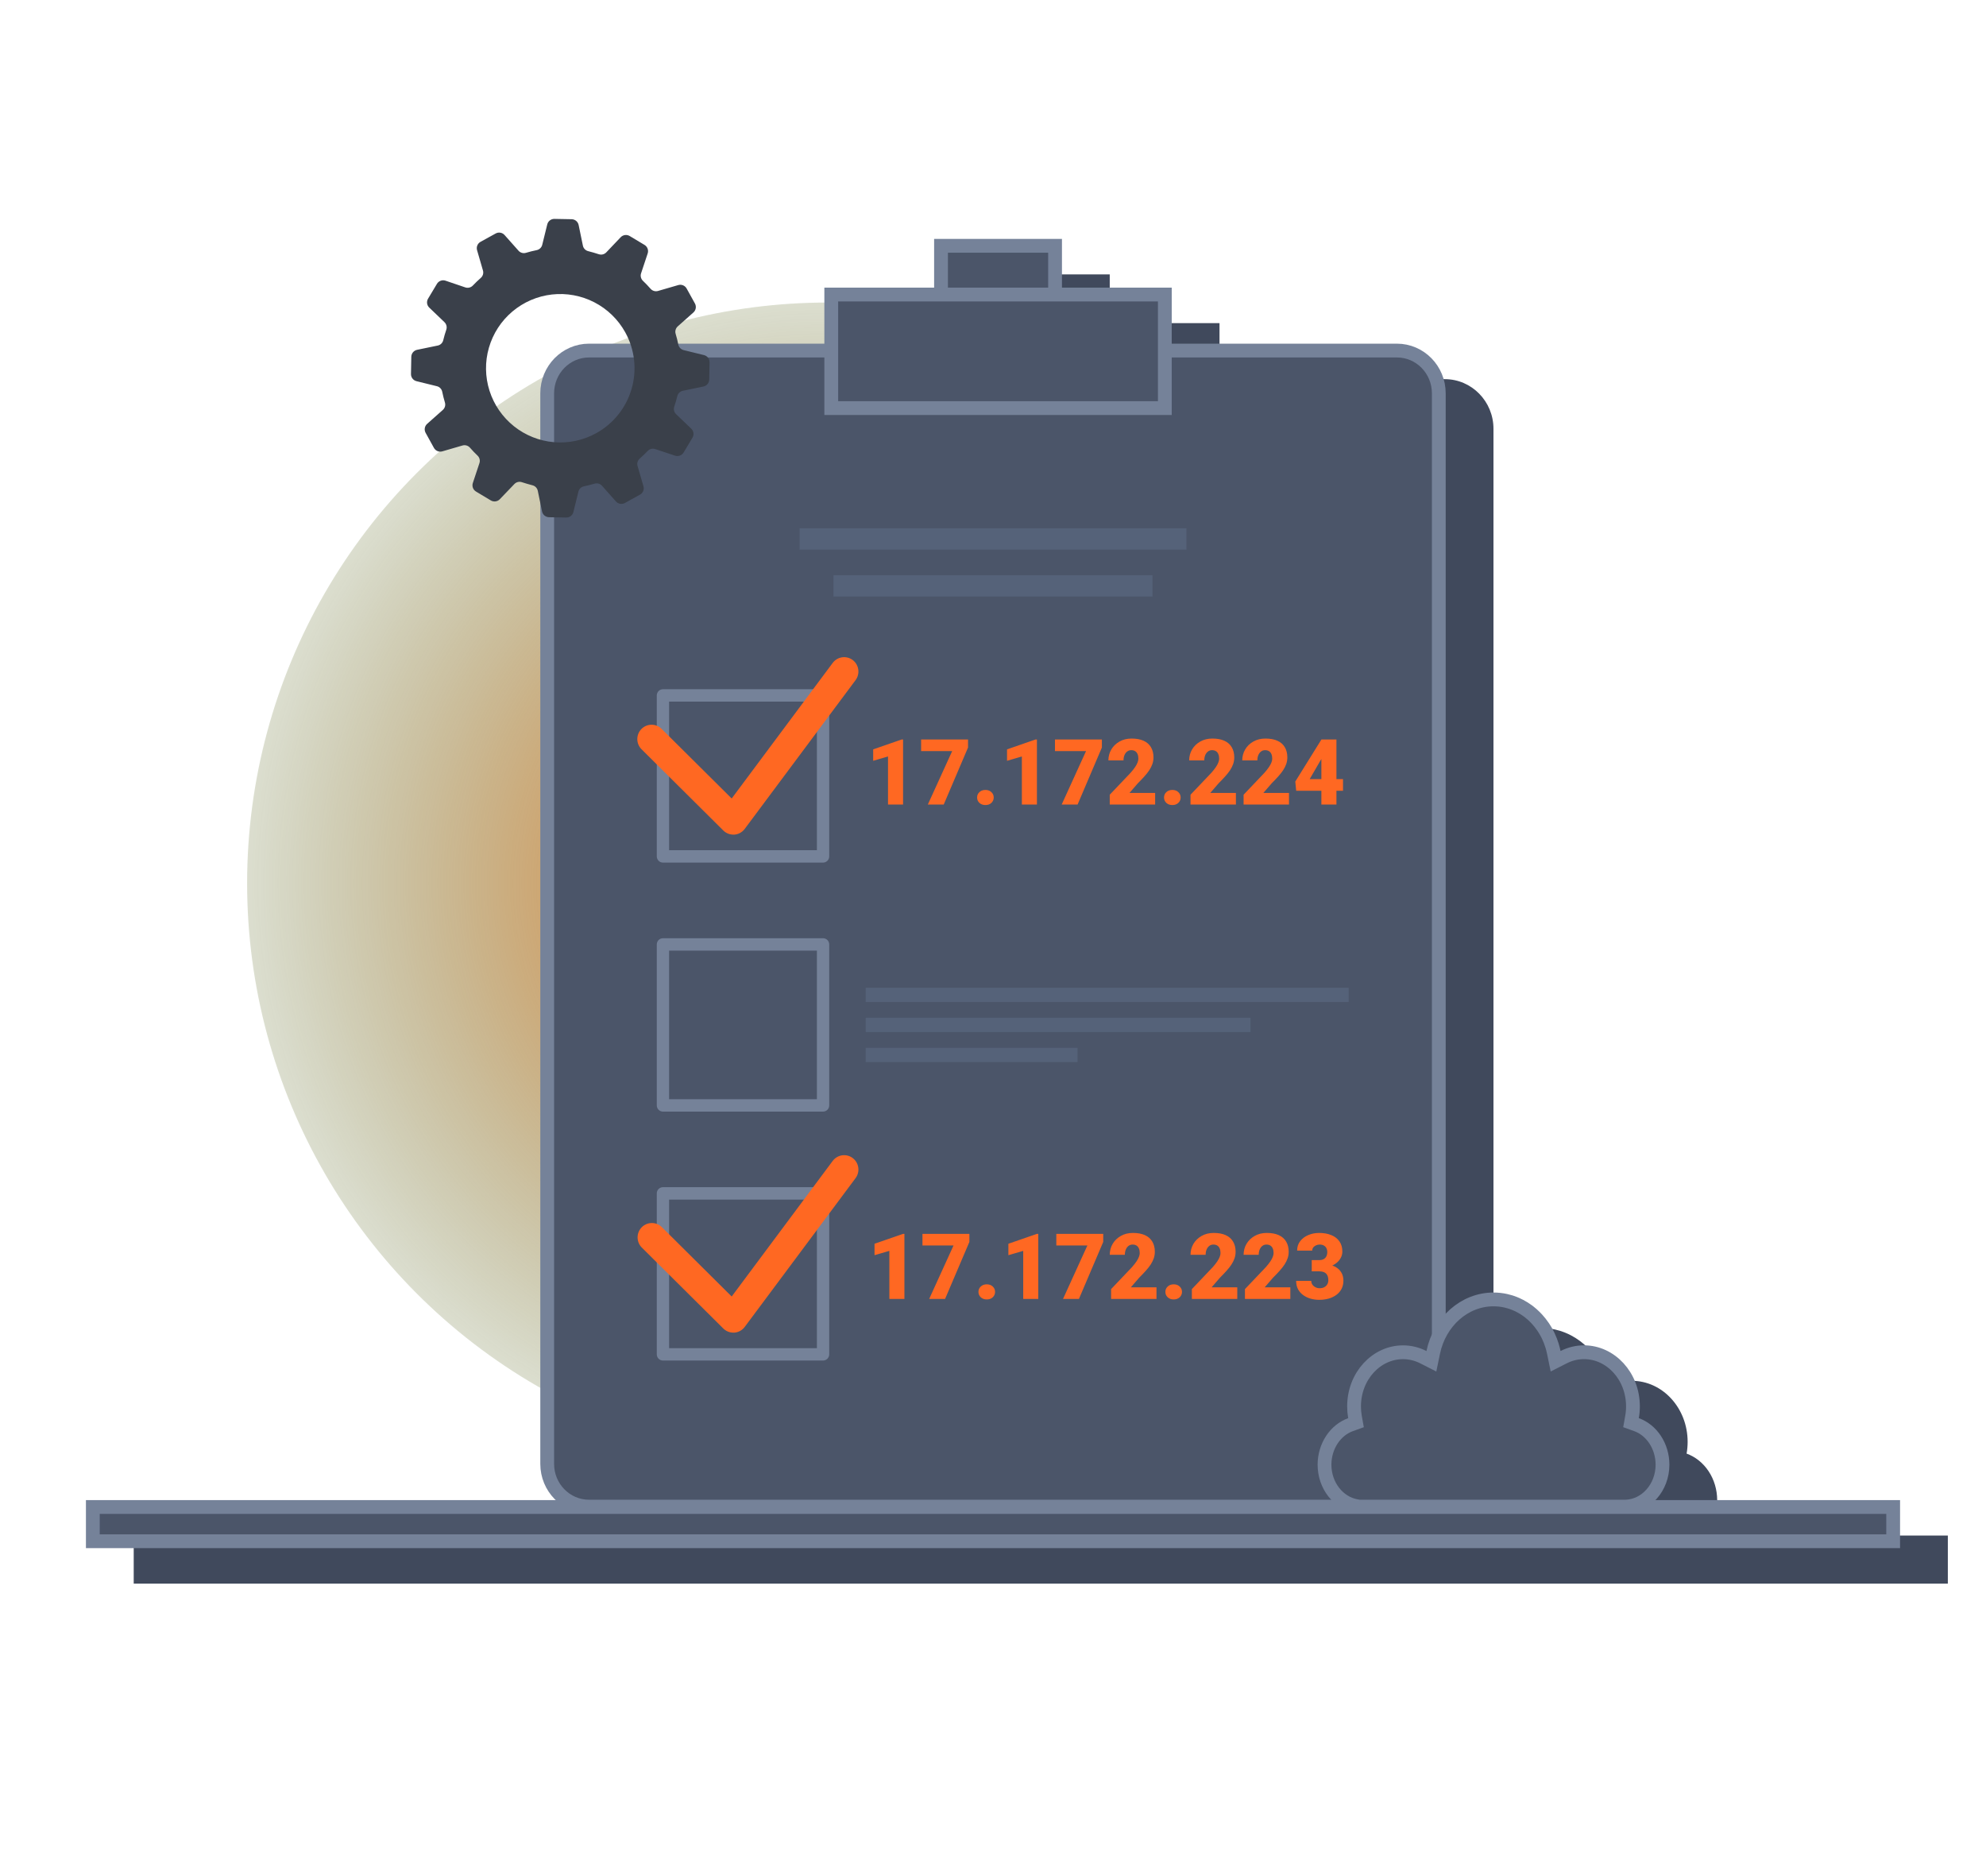 <svg width="288" height="272" viewBox="0 0 288 272" fill="none" xmlns="http://www.w3.org/2000/svg"><g clip-path="url(#clip0_2837_12901)"><g style="mix-blend-mode:lighten" filter="url(#filter0_f_2837_12901)"><circle cx="120.034" cy="128.06" r="84.199" fill="url(#paint0_radial_2837_12901)"/></g><path fill-rule="evenodd" clip-rule="evenodd" d="M85.281 84.942V217.38C85.281 219.451 86.139 221.317 87.513 222.631H19.391V229.596H282.466V222.631H246.993C248.24 221.338 249.017 219.509 249.017 217.482C249.012 215.986 248.581 214.53 247.785 213.321C246.988 212.112 245.868 211.212 244.583 210.748C244.682 210.188 244.732 209.618 244.732 209.046C244.732 204.157 241.112 200.193 236.64 200.193C235.464 200.192 234.301 200.472 233.232 201.015C233.193 200.826 233.149 200.638 233.101 200.452C233.057 200.279 233.011 200.108 232.956 199.94C232.878 199.686 232.791 199.437 232.697 199.192C232.606 198.947 232.499 198.707 232.389 198.473C232.358 198.406 232.326 198.34 232.294 198.274L232.277 198.239C232.2 198.084 232.12 197.932 232.037 197.782C232.014 197.741 231.99 197.699 231.967 197.658C231.948 197.625 231.929 197.592 231.909 197.56C231.823 197.411 231.732 197.266 231.638 197.124L231.611 197.083C231.574 197.026 231.538 196.969 231.497 196.913C231.21 196.493 230.896 196.096 230.558 195.726C230.445 195.603 230.33 195.482 230.211 195.365C229.916 195.071 229.605 194.797 229.28 194.544L229.083 194.394C228.684 194.1 228.266 193.839 227.832 193.611C227.687 193.535 227.54 193.462 227.391 193.393C227.093 193.255 226.787 193.133 226.475 193.026C226.397 193 226.319 192.975 226.241 192.95L226.239 192.949C226.003 192.877 225.762 192.812 225.515 192.757C224.854 192.609 224.182 192.535 223.507 192.536C220.813 192.536 218.369 193.705 216.576 195.605V62.169C216.576 58.193 213.412 54.969 209.51 54.969H176.847V46.845H160.929V39.78H142.391V46.845H126.473V54.969H108.451V84.942H85.281Z" fill="#40495C"/><path d="M13.462 223.453V218.488H274.537V223.453H13.462Z" fill="#4B5569" stroke="#758299" stroke-width="2"/><path d="M85.418 50.826H202.581C205.914 50.826 208.647 53.584 208.647 57.025V212.237C208.647 215.678 205.914 218.436 202.581 218.436H85.418C82.085 218.436 79.352 215.678 79.352 212.237V57.025C79.352 53.584 82.085 50.826 85.418 50.826Z" fill="#4B5569" stroke="#758299" stroke-width="2"/><path d="M167.129 83.397H120.868V86.488H167.129V83.397Z" fill="#556279"/><path d="M172.051 76.594H115.952V79.685H172.051V76.594Z" fill="#556279"/><path d="M195.58 143.207H125.543V145.274H195.58V143.207Z" fill="#556279"/><path d="M181.344 147.563H125.543V149.63H181.344V147.563Z" fill="#556279"/><path d="M156.26 151.917H125.543V153.984H156.26V151.917Z" fill="#556279"/><path d="M119.356 125.062H96.137C95.9 125.062 95.673 124.967 95.506 124.799C95.338 124.63 95.244 124.402 95.244 124.164V100.825C95.244 100.587 95.338 100.359 95.506 100.191C95.673 100.023 95.9 99.928 96.137 99.928H119.356C119.473 99.928 119.589 99.951 119.697 99.996C119.806 100.041 119.904 100.107 119.987 100.19C120.07 100.274 120.136 100.373 120.181 100.482C120.226 100.591 120.248 100.707 120.248 100.825V124.164C120.248 124.402 120.154 124.63 119.987 124.799C119.819 124.967 119.592 125.062 119.356 125.062ZM97.029 123.267H118.463V101.722H97.029V123.267Z" fill="#758299"/><path d="M119.356 161.163H96.137C95.9 161.163 95.673 161.069 95.506 160.901C95.338 160.732 95.244 160.504 95.244 160.266V136.927C95.244 136.689 95.338 136.461 95.505 136.292C95.673 136.123 95.9 136.028 96.137 136.028H119.356C119.473 136.028 119.589 136.051 119.698 136.096C119.806 136.141 119.905 136.208 119.988 136.291C120.07 136.375 120.136 136.474 120.181 136.583C120.226 136.692 120.248 136.809 120.248 136.927V160.269C120.247 160.506 120.153 160.734 119.986 160.902C119.818 161.069 119.592 161.163 119.356 161.163ZM97.029 159.369H118.463V137.824H97.029V159.369Z" fill="#758299"/><path d="M119.356 197.255H96.137C95.9 197.255 95.673 197.161 95.506 196.993C95.338 196.824 95.244 196.596 95.244 196.358V173.017C95.244 172.779 95.338 172.551 95.506 172.382C95.673 172.214 95.9 172.12 96.137 172.12H119.356C119.592 172.12 119.819 172.214 119.987 172.382C120.154 172.551 120.248 172.779 120.248 173.017V196.358C120.248 196.596 120.154 196.824 119.987 196.993C119.819 197.161 119.592 197.255 119.356 197.255ZM97.029 195.461H118.463V173.924H97.029V195.461Z" fill="#758299"/><path d="M106.342 193.207C105.797 193.208 105.274 192.992 104.887 192.607L93.033 180.836C92.661 180.445 92.456 179.923 92.46 179.381C92.465 178.84 92.679 178.322 93.057 177.936C93.436 177.551 93.949 177.329 94.487 177.318C95.026 177.306 95.547 177.506 95.942 177.875L106.105 187.971L120.754 168.313C120.918 168.095 121.122 167.91 121.356 167.771C121.59 167.632 121.849 167.54 122.119 167.501C122.388 167.463 122.662 167.478 122.926 167.546C123.189 167.614 123.437 167.733 123.654 167.897C123.872 168.061 124.055 168.267 124.194 168.502C124.333 168.737 124.424 168.998 124.462 169.269C124.501 169.539 124.486 169.815 124.418 170.08C124.35 170.345 124.232 170.594 124.068 170.812L107.995 192.38C107.819 192.616 107.595 192.812 107.338 192.955C107.081 193.098 106.796 193.183 106.503 193.207C106.444 193.207 106.391 193.207 106.342 193.207Z" fill="#FF6822"/><path d="M136.462 45.55V35.637H153V45.55H136.462Z" fill="#4B5569" stroke="#758299" stroke-width="2"/><path d="M106.342 121.005C105.798 121.005 105.276 120.79 104.888 120.406L93.034 108.632C92.643 108.245 92.422 107.717 92.419 107.165C92.416 106.614 92.631 106.083 93.016 105.691C93.402 105.299 93.927 105.076 94.476 105.073C95.025 105.07 95.552 105.286 95.943 105.674L106.106 115.767L120.755 96.109C121.085 95.668 121.576 95.376 122.119 95.298C122.663 95.22 123.216 95.362 123.655 95.693C124.095 96.025 124.385 96.518 124.463 97.065C124.541 97.612 124.399 98.167 124.069 98.609L107.996 120.176C107.82 120.413 107.596 120.609 107.339 120.752C107.082 120.895 106.797 120.981 106.504 121.005H106.342Z" fill="#FF6822"/><path d="M120.544 59.167V42.702H168.918V59.167H120.544Z" fill="#4B5569" stroke="#758299" stroke-width="2"/><path d="M130.959 107.213V116.646H128.775V109.675L126.624 110.303V108.645L130.758 107.213H130.959ZM140.379 107.213V108.379L136.854 116.646H134.548L138.079 108.897H133.576V107.213H140.379ZM141.694 115.622C141.694 115.311 141.806 115.052 142.031 114.845C142.256 114.633 142.545 114.527 142.899 114.527C143.258 114.527 143.547 114.633 143.767 114.845C143.992 115.052 144.104 115.311 144.104 115.622C144.104 115.933 143.992 116.195 143.767 116.406C143.547 116.614 143.258 116.717 142.899 116.717C142.545 116.717 142.256 116.614 142.031 116.406C141.806 116.195 141.694 115.933 141.694 115.622ZM150.369 107.213V116.646H148.186V109.675L146.035 110.303V108.645L150.168 107.213H150.369ZM159.789 107.213V108.379L156.265 116.646H153.959L157.49 108.897H152.987V107.213H159.789ZM167.512 114.961V116.646H160.93V115.221L163.962 112.033C164.23 111.726 164.446 111.452 164.61 111.21C164.774 110.964 164.893 110.742 164.966 110.543C165.044 110.344 165.083 110.165 165.083 110.005C165.083 109.733 165.042 109.506 164.96 109.325C164.882 109.139 164.765 108.999 164.61 108.904C164.459 108.809 164.271 108.761 164.046 108.761C163.821 108.761 163.625 108.826 163.456 108.956C163.288 109.085 163.156 109.262 163.061 109.487C162.971 109.711 162.925 109.964 162.925 110.245H160.735C160.735 109.666 160.876 109.137 161.157 108.658C161.442 108.178 161.837 107.796 162.342 107.511C162.847 107.221 163.433 107.077 164.098 107.077C164.793 107.077 165.376 107.185 165.847 107.401C166.318 107.617 166.672 107.93 166.91 108.34C167.152 108.746 167.273 109.236 167.273 109.811C167.273 110.139 167.221 110.454 167.117 110.757C167.013 111.059 166.864 111.359 166.67 111.657C166.476 111.951 166.238 112.253 165.957 112.564C165.681 112.875 165.366 113.206 165.011 113.556L163.793 114.961H167.512ZM168.802 115.622C168.802 115.311 168.914 115.052 169.138 114.845C169.363 114.633 169.652 114.527 170.007 114.527C170.365 114.527 170.654 114.633 170.875 114.845C171.099 115.052 171.212 115.311 171.212 115.622C171.212 115.933 171.099 116.195 170.875 116.406C170.654 116.614 170.365 116.717 170.007 116.717C169.652 116.717 169.363 116.614 169.138 116.406C168.914 116.195 168.802 115.933 168.802 115.622ZM179.226 114.961V116.646H172.643V115.221L175.676 112.033C175.943 111.726 176.159 111.452 176.323 111.21C176.488 110.964 176.606 110.742 176.68 110.543C176.757 110.344 176.796 110.165 176.796 110.005C176.796 109.733 176.755 109.506 176.673 109.325C176.596 109.139 176.479 108.999 176.323 108.904C176.172 108.809 175.984 108.761 175.76 108.761C175.535 108.761 175.339 108.826 175.17 108.956C175.002 109.085 174.87 109.262 174.775 109.487C174.684 109.711 174.639 109.964 174.639 110.245H172.449C172.449 109.666 172.589 109.137 172.87 108.658C173.155 108.178 173.55 107.796 174.056 107.511C174.561 107.221 175.146 107.077 175.812 107.077C176.507 107.077 177.09 107.185 177.561 107.401C178.032 107.617 178.386 107.93 178.623 108.34C178.865 108.746 178.986 109.236 178.986 109.811C178.986 110.139 178.934 110.454 178.831 110.757C178.727 111.059 178.578 111.359 178.384 111.657C178.189 111.951 177.952 112.253 177.671 112.564C177.395 112.875 177.079 113.206 176.725 113.556L175.507 114.961H179.226ZM186.923 114.961V116.646H180.34V115.221L183.372 112.033C183.64 111.726 183.856 111.452 184.02 111.21C184.184 110.964 184.303 110.742 184.377 110.543C184.454 110.344 184.493 110.165 184.493 110.005C184.493 109.733 184.452 109.506 184.37 109.325C184.292 109.139 184.176 108.999 184.02 108.904C183.869 108.809 183.681 108.761 183.457 108.761C183.232 108.761 183.035 108.826 182.867 108.956C182.699 109.085 182.567 109.262 182.472 109.487C182.381 109.711 182.336 109.964 182.336 110.245H180.146C180.146 109.666 180.286 109.137 180.567 108.658C180.852 108.178 181.247 107.796 181.753 107.511C182.258 107.221 182.843 107.077 183.508 107.077C184.204 107.077 184.787 107.185 185.258 107.401C185.728 107.617 186.083 107.93 186.32 108.34C186.562 108.746 186.683 109.236 186.683 109.811C186.683 110.139 186.631 110.454 186.528 110.757C186.424 111.059 186.275 111.359 186.08 111.657C185.886 111.951 185.649 112.253 185.368 112.564C185.091 112.875 184.776 113.206 184.422 113.556L183.204 114.961H186.923ZM194.756 112.959V114.644H187.966L187.836 113.309L191.626 107.213H193.35L191.477 110.277L189.922 112.959H194.756ZM193.803 107.213V116.646H191.62V107.213H193.803Z" fill="#FF6822"/><path d="M131.155 178.891V188.324H128.971V181.353L126.82 181.981V180.322L130.954 178.891H131.155ZM140.575 178.891V180.057L137.05 188.324H134.744L138.275 180.575H133.772V178.891H140.575ZM141.89 187.3C141.89 186.989 142.002 186.73 142.227 186.523C142.451 186.311 142.741 186.205 143.095 186.205C143.454 186.205 143.743 186.311 143.963 186.523C144.188 186.73 144.3 186.989 144.3 187.3C144.3 187.611 144.188 187.872 143.963 188.084C143.743 188.291 143.454 188.395 143.095 188.395C142.741 188.395 142.451 188.291 142.227 188.084C142.002 187.872 141.89 187.611 141.89 187.3ZM150.565 178.891V188.324H148.382V181.353L146.231 181.981V180.322L150.364 178.891H150.565ZM159.985 178.891V180.057L156.461 188.324H154.154L157.685 180.575H153.183V178.891H159.985ZM167.708 186.639V188.324H161.126V186.898L164.158 183.711C164.425 183.404 164.641 183.13 164.806 182.888C164.97 182.642 165.088 182.419 165.162 182.221C165.24 182.022 165.278 181.843 165.278 181.683C165.278 181.411 165.237 181.184 165.155 181.003C165.078 180.817 164.961 180.677 164.806 180.582C164.654 180.487 164.466 180.439 164.242 180.439C164.017 180.439 163.821 180.504 163.652 180.633C163.484 180.763 163.352 180.94 163.257 181.165C163.166 181.389 163.121 181.642 163.121 181.923H160.931C160.931 181.344 161.072 180.815 161.352 180.335C161.637 179.856 162.033 179.474 162.538 179.189C163.043 178.899 163.629 178.755 164.294 178.755C164.989 178.755 165.572 178.863 166.043 179.078C166.514 179.294 166.868 179.608 167.105 180.018C167.347 180.424 167.468 180.914 167.468 181.489C167.468 181.817 167.416 182.132 167.313 182.434C167.209 182.737 167.06 183.037 166.866 183.335C166.671 183.629 166.434 183.931 166.153 184.242C165.877 184.553 165.561 184.883 165.207 185.233L163.989 186.639H167.708ZM168.997 187.3C168.997 186.989 169.11 186.73 169.334 186.523C169.559 186.311 169.848 186.205 170.202 186.205C170.561 186.205 170.85 186.311 171.071 186.523C171.295 186.73 171.407 186.989 171.407 187.3C171.407 187.611 171.295 187.872 171.071 188.084C170.85 188.291 170.561 188.395 170.202 188.395C169.848 188.395 169.559 188.291 169.334 188.084C169.11 187.872 168.997 187.611 168.997 187.3ZM179.422 186.639V188.324H172.839V186.898L175.871 183.711C176.139 183.404 176.355 183.13 176.519 182.888C176.683 182.642 176.802 182.419 176.876 182.221C176.953 182.022 176.992 181.843 176.992 181.683C176.992 181.411 176.951 181.184 176.869 181.003C176.791 180.817 176.675 180.677 176.519 180.582C176.368 180.487 176.18 180.439 175.956 180.439C175.731 180.439 175.534 180.504 175.366 180.633C175.198 180.763 175.066 180.94 174.971 181.165C174.88 181.389 174.835 181.642 174.835 181.923H172.645C172.645 181.344 172.785 180.815 173.066 180.335C173.351 179.856 173.746 179.474 174.252 179.189C174.757 178.899 175.342 178.755 176.007 178.755C176.703 178.755 177.286 178.863 177.757 179.078C178.227 179.294 178.582 179.608 178.819 180.018C179.061 180.424 179.182 180.914 179.182 181.489C179.182 181.817 179.13 182.132 179.027 182.434C178.923 182.737 178.774 183.037 178.579 183.335C178.385 183.629 178.148 183.931 177.867 184.242C177.59 184.553 177.275 184.883 176.921 185.233L175.703 186.639H179.422ZM187.119 186.639V188.324H180.536V186.898L183.568 183.711C183.836 183.404 184.052 183.13 184.216 182.888C184.38 182.642 184.499 182.419 184.572 182.221C184.65 182.022 184.689 181.843 184.689 181.683C184.689 181.411 184.648 181.184 184.566 181.003C184.488 180.817 184.372 180.677 184.216 180.582C184.065 180.487 183.877 180.439 183.652 180.439C183.428 180.439 183.231 180.504 183.063 180.633C182.894 180.763 182.763 180.94 182.668 181.165C182.577 181.389 182.532 181.642 182.532 181.923H180.342C180.342 181.344 180.482 180.815 180.763 180.335C181.048 179.856 181.443 179.474 181.948 179.189C182.454 178.899 183.039 178.755 183.704 178.755C184.4 178.755 184.983 178.863 185.453 179.078C185.924 179.294 186.278 179.608 186.516 180.018C186.758 180.424 186.879 180.914 186.879 181.489C186.879 181.817 186.827 182.132 186.723 182.434C186.62 182.737 186.471 183.037 186.276 183.335C186.082 183.629 185.844 183.931 185.564 184.242C185.287 184.553 184.972 184.883 184.618 185.233L183.4 186.639H187.119ZM190.222 182.694H191.284C191.557 182.694 191.779 182.646 191.952 182.551C192.129 182.452 192.261 182.314 192.347 182.136C192.433 181.955 192.477 181.741 192.477 181.495C192.477 181.305 192.435 181.13 192.353 180.97C192.276 180.81 192.155 180.683 191.991 180.588C191.826 180.489 191.617 180.439 191.362 180.439C191.189 180.439 191.021 180.476 190.857 180.549C190.693 180.618 190.557 180.718 190.449 180.847C190.345 180.977 190.293 181.134 190.293 181.32H188.103C188.103 180.785 188.25 180.327 188.544 179.947C188.842 179.562 189.233 179.269 189.717 179.066C190.205 178.858 190.729 178.755 191.291 178.755C191.96 178.755 192.548 178.858 193.053 179.066C193.558 179.269 193.952 179.571 194.232 179.973C194.517 180.37 194.66 180.862 194.66 181.45C194.66 181.774 194.584 182.078 194.433 182.363C194.282 182.648 194.07 182.899 193.798 183.115C193.526 183.331 193.206 183.501 192.839 183.627C192.477 183.748 192.079 183.808 191.647 183.808H190.222V182.694ZM190.222 184.32V183.231H191.647C192.118 183.231 192.548 183.285 192.937 183.393C193.325 183.497 193.66 183.653 193.941 183.86C194.221 184.067 194.437 184.324 194.589 184.631C194.74 184.933 194.815 185.281 194.815 185.674C194.815 186.114 194.727 186.508 194.55 186.853C194.373 187.199 194.124 187.49 193.805 187.728C193.485 187.965 193.111 188.147 192.684 188.272C192.256 188.393 191.792 188.453 191.291 188.453C190.898 188.453 190.505 188.401 190.112 188.298C189.719 188.19 189.36 188.026 189.036 187.805C188.712 187.581 188.451 187.296 188.252 186.95C188.058 186.6 187.961 186.184 187.961 185.7H190.151C190.151 185.898 190.205 186.08 190.313 186.244C190.425 186.404 190.574 186.531 190.76 186.626C190.945 186.721 191.146 186.769 191.362 186.769C191.63 186.769 191.857 186.719 192.042 186.62C192.232 186.516 192.377 186.378 192.477 186.205C192.576 186.032 192.626 185.84 192.626 185.629C192.626 185.309 192.572 185.054 192.464 184.864C192.36 184.674 192.207 184.536 192.004 184.449C191.805 184.363 191.565 184.32 191.284 184.32H190.222Z" fill="#FF6822"/><path d="M100.786 44.02L99.576 41.835C99.461 41.622 99.275 41.456 99.051 41.365C98.826 41.273 98.577 41.262 98.346 41.334L95.426 42.182C95.236 42.238 95.034 42.238 94.843 42.184C94.653 42.13 94.481 42.022 94.349 41.875C93.992 41.469 93.62 41.078 93.233 40.71C93.09 40.573 92.989 40.399 92.942 40.207C92.894 40.016 92.902 39.815 92.965 39.627L93.925 36.741C93.999 36.515 93.994 36.27 93.912 36.047C93.829 35.823 93.673 35.635 93.469 35.511L91.316 34.22C91.111 34.097 90.87 34.047 90.633 34.078C90.396 34.109 90.177 34.22 90.011 34.392L87.922 36.587C87.785 36.73 87.611 36.832 87.418 36.88C87.226 36.928 87.024 36.92 86.836 36.858C86.325 36.685 85.812 36.55 85.298 36.412C85.106 36.365 84.931 36.265 84.794 36.122C84.657 35.979 84.564 35.8 84.526 35.606L83.91 32.621C83.862 32.388 83.735 32.177 83.551 32.025C83.367 31.872 83.137 31.787 82.898 31.782L80.403 31.736C80.164 31.731 79.93 31.807 79.741 31.952C79.551 32.098 79.417 32.303 79.36 32.535L78.634 35.486C78.588 35.679 78.488 35.854 78.346 35.992C78.203 36.13 78.025 36.224 77.831 36.264C77.308 36.369 76.785 36.498 76.268 36.655C76.078 36.712 75.875 36.713 75.685 36.658C75.494 36.604 75.323 36.496 75.191 36.347L73.17 34.075C73.012 33.896 72.797 33.776 72.561 33.736C72.326 33.696 72.083 33.737 71.875 33.854L69.687 35.059C69.475 35.175 69.309 35.361 69.218 35.585C69.126 35.809 69.115 36.058 69.186 36.289L70.035 39.212C70.091 39.403 70.092 39.605 70.038 39.795C69.983 39.986 69.875 40.157 69.727 40.288C69.321 40.645 68.93 41.017 68.564 41.404C68.426 41.546 68.251 41.646 68.059 41.693C67.867 41.74 67.666 41.731 67.478 41.669L64.598 40.691C64.372 40.616 64.127 40.62 63.903 40.703C63.679 40.785 63.49 40.942 63.368 41.146L62.079 43.298C61.954 43.502 61.904 43.742 61.935 43.979C61.967 44.215 62.078 44.434 62.251 44.599L64.451 46.707C64.594 46.844 64.695 47.019 64.743 47.211C64.791 47.403 64.783 47.605 64.721 47.793C64.549 48.301 64.4 48.813 64.275 49.33C64.228 49.522 64.127 49.697 63.984 49.834C63.84 49.971 63.661 50.063 63.466 50.101L60.485 50.716C60.251 50.765 60.041 50.891 59.888 51.075C59.735 51.259 59.65 51.489 59.645 51.728L59.599 54.224C59.594 54.463 59.671 54.696 59.817 54.886C59.963 55.075 60.169 55.209 60.402 55.266L63.352 55.992C63.545 56.038 63.72 56.137 63.857 56.28C63.995 56.422 64.088 56.6 64.128 56.794C64.235 57.316 64.365 57.839 64.521 58.359C64.578 58.549 64.579 58.751 64.525 58.942C64.47 59.132 64.362 59.303 64.214 59.435L61.94 61.454C61.762 61.613 61.643 61.828 61.603 62.063C61.563 62.298 61.604 62.54 61.719 62.749L62.928 64.938C63.043 65.147 63.227 65.31 63.447 65.401C63.668 65.492 63.914 65.505 64.143 65.439L67.063 64.59C67.253 64.534 67.456 64.532 67.647 64.587C67.839 64.641 68.01 64.749 68.143 64.897C68.499 65.307 68.872 65.696 69.259 66.063C69.401 66.2 69.502 66.375 69.548 66.567C69.595 66.759 69.587 66.96 69.524 67.148L68.567 70.031C68.493 70.258 68.497 70.502 68.579 70.726C68.662 70.949 68.818 71.138 69.022 71.261L71.176 72.552C71.381 72.675 71.622 72.725 71.859 72.693C72.096 72.661 72.315 72.55 72.481 72.377L74.588 70.182C74.724 70.038 74.899 69.936 75.091 69.887C75.284 69.839 75.486 69.846 75.674 69.909C76.182 70.081 76.699 70.216 77.213 70.357C77.405 70.404 77.58 70.504 77.718 70.647C77.855 70.79 77.949 70.969 77.988 71.163L78.603 74.145C78.651 74.379 78.777 74.589 78.96 74.742C79.144 74.895 79.374 74.981 79.612 74.987L82.111 75.033C82.35 75.038 82.583 74.961 82.773 74.815C82.963 74.669 83.097 74.463 83.153 74.231L83.876 71.283C83.922 71.094 84.019 70.921 84.158 70.785C84.297 70.648 84.471 70.553 84.661 70.511C85.184 70.406 85.707 70.274 86.224 70.121C86.414 70.064 86.616 70.063 86.807 70.118C86.998 70.172 87.169 70.28 87.301 70.428L89.322 72.703C89.482 72.881 89.697 73 89.933 73.04C90.168 73.08 90.411 73.039 90.62 72.924L92.805 71.716C93.018 71.6 93.184 71.415 93.275 71.191C93.367 70.967 93.378 70.718 93.306 70.486L92.457 67.566C92.4 67.376 92.399 67.174 92.454 66.983C92.508 66.792 92.616 66.621 92.765 66.49C93.175 66.133 93.564 65.761 93.931 65.374C94.068 65.231 94.243 65.13 94.435 65.083C94.627 65.036 94.829 65.044 95.017 65.107L97.9 66.066C98.126 66.14 98.371 66.135 98.594 66.053C98.818 65.97 99.007 65.814 99.13 65.611L100.419 63.459C100.542 63.254 100.592 63.014 100.561 62.777C100.529 62.54 100.419 62.321 100.247 62.155L98.047 60.05C97.903 59.913 97.801 59.739 97.753 59.547C97.704 59.355 97.712 59.153 97.774 58.964C97.946 58.457 98.097 57.941 98.22 57.427C98.267 57.235 98.369 57.06 98.512 56.923C98.655 56.786 98.835 56.692 99.029 56.653L102.01 56.038C102.244 55.989 102.454 55.862 102.607 55.679C102.76 55.495 102.845 55.265 102.85 55.026L102.896 52.527C102.9 52.288 102.824 52.056 102.678 51.866C102.533 51.677 102.328 51.542 102.096 51.485L99.146 50.762C98.954 50.715 98.778 50.615 98.641 50.473C98.503 50.331 98.408 50.153 98.367 49.96C98.263 49.434 98.13 48.912 97.977 48.395C97.92 48.205 97.919 48.003 97.974 47.812C98.028 47.622 98.136 47.451 98.284 47.319L100.558 45.299C100.732 45.142 100.849 44.93 100.891 44.699C100.932 44.467 100.895 44.229 100.786 44.02ZM86.455 62.807C84.591 63.836 82.463 64.29 80.341 64.111C78.22 63.932 76.198 63.128 74.534 61.801C72.869 60.475 71.635 58.684 70.988 56.657C70.341 54.63 70.311 52.456 70.9 50.412C71.489 48.367 72.672 46.543 74.298 45.17C75.925 43.797 77.923 42.936 80.039 42.697C82.155 42.458 84.294 42.852 86.186 43.828C88.079 44.803 89.639 46.318 90.67 48.18C91.355 49.417 91.789 50.776 91.948 52.181C92.106 53.586 91.987 55.008 91.595 56.366C91.204 57.724 90.548 58.992 89.666 60.098C88.784 61.203 87.693 62.123 86.455 62.807Z" fill="#3A404A"/><path d="M235.812 218.431L235.694 218.436H197.095L196.647 218.353C194.113 217.882 192.075 215.428 192.074 212.344C192.079 211.036 192.457 209.772 193.142 208.732C193.827 207.692 194.778 206.936 195.848 206.55L196.641 206.264L196.493 205.434C196.404 204.932 196.359 204.42 196.359 203.908V203.907C196.359 199.483 199.617 196.054 203.451 196.054L203.452 196.054C204.468 196.053 205.475 196.294 206.406 196.768L207.573 197.36L207.838 196.079C208.763 191.616 212.378 188.393 216.579 188.393L216.579 188.393C217.18 188.392 217.779 188.458 218.368 188.59C218.588 188.639 218.803 188.696 219.012 188.761C219.091 188.786 219.156 188.806 219.218 188.828L219.218 188.828L219.224 188.83C219.503 188.925 219.776 189.034 220.041 189.157L220.042 189.157C220.174 189.218 220.305 189.284 220.44 189.354C220.826 189.557 221.199 189.79 221.556 190.053L221.742 190.193C222.033 190.42 222.312 190.666 222.578 190.931L222.58 190.933C222.683 191.035 222.786 191.143 222.892 191.259C223.198 191.593 223.482 191.952 223.742 192.333L223.751 192.347L223.761 192.361C223.783 192.391 223.801 192.417 223.834 192.469C223.844 192.485 223.856 192.503 223.87 192.525L223.87 192.525L223.877 192.535C223.96 192.661 224.04 192.789 224.116 192.919L224.116 192.919L224.121 192.927C224.157 192.989 224.194 193.054 224.235 193.126C224.31 193.261 224.382 193.398 224.451 193.537C224.456 193.548 224.462 193.56 224.467 193.57C224.499 193.637 224.526 193.69 224.551 193.746L224.551 193.746L224.556 193.756C224.66 193.978 224.754 194.19 224.83 194.396L224.833 194.403L224.835 194.409C224.921 194.632 225 194.86 225.072 195.092L225.072 195.092L225.076 195.104C225.121 195.243 225.161 195.391 225.204 195.558L225.204 195.559C225.248 195.729 225.288 195.901 225.324 196.075L225.589 197.357L226.757 196.764C227.688 196.29 228.695 196.049 229.71 196.05H229.712C233.548 196.05 236.803 199.479 236.803 203.903V203.904C236.804 204.416 236.759 204.928 236.669 205.43L236.522 206.26L237.315 206.546C238.384 206.932 239.336 207.688 240.021 208.728C240.706 209.768 241.084 211.033 241.088 212.341C241.087 215.707 238.669 218.308 235.812 218.431Z" fill="#4B5569" stroke="#758299" stroke-width="2"/></g><defs><filter id="filter0_f_2837_12901" x="-39.197" y="-31.171" width="318.462" height="318.462" filterUnits="userSpaceOnUse" color-interpolation-filters="sRGB"><feFlood flood-opacity="0" result="BackgroundImageFix"/><feBlend mode="normal" in="SourceGraphic" in2="BackgroundImageFix" result="shape"/><feGaussianBlur stdDeviation="37.516" result="effect1_foregroundBlur_2837_12901"/></filter><radialGradient id="paint0_radial_2837_12901" cx="0" cy="0" r="1" gradientUnits="userSpaceOnUse" gradientTransform="translate(120.034 128.06) rotate(87.738) scale(117.197)"><stop stop-color="#FF7918"/><stop offset="0.911" stop-color="#2C6023" stop-opacity="0"/></radialGradient><clipPath id="clip0_2837_12901"><rect width="288" height="272" fill="white"/></clipPath></defs></svg>